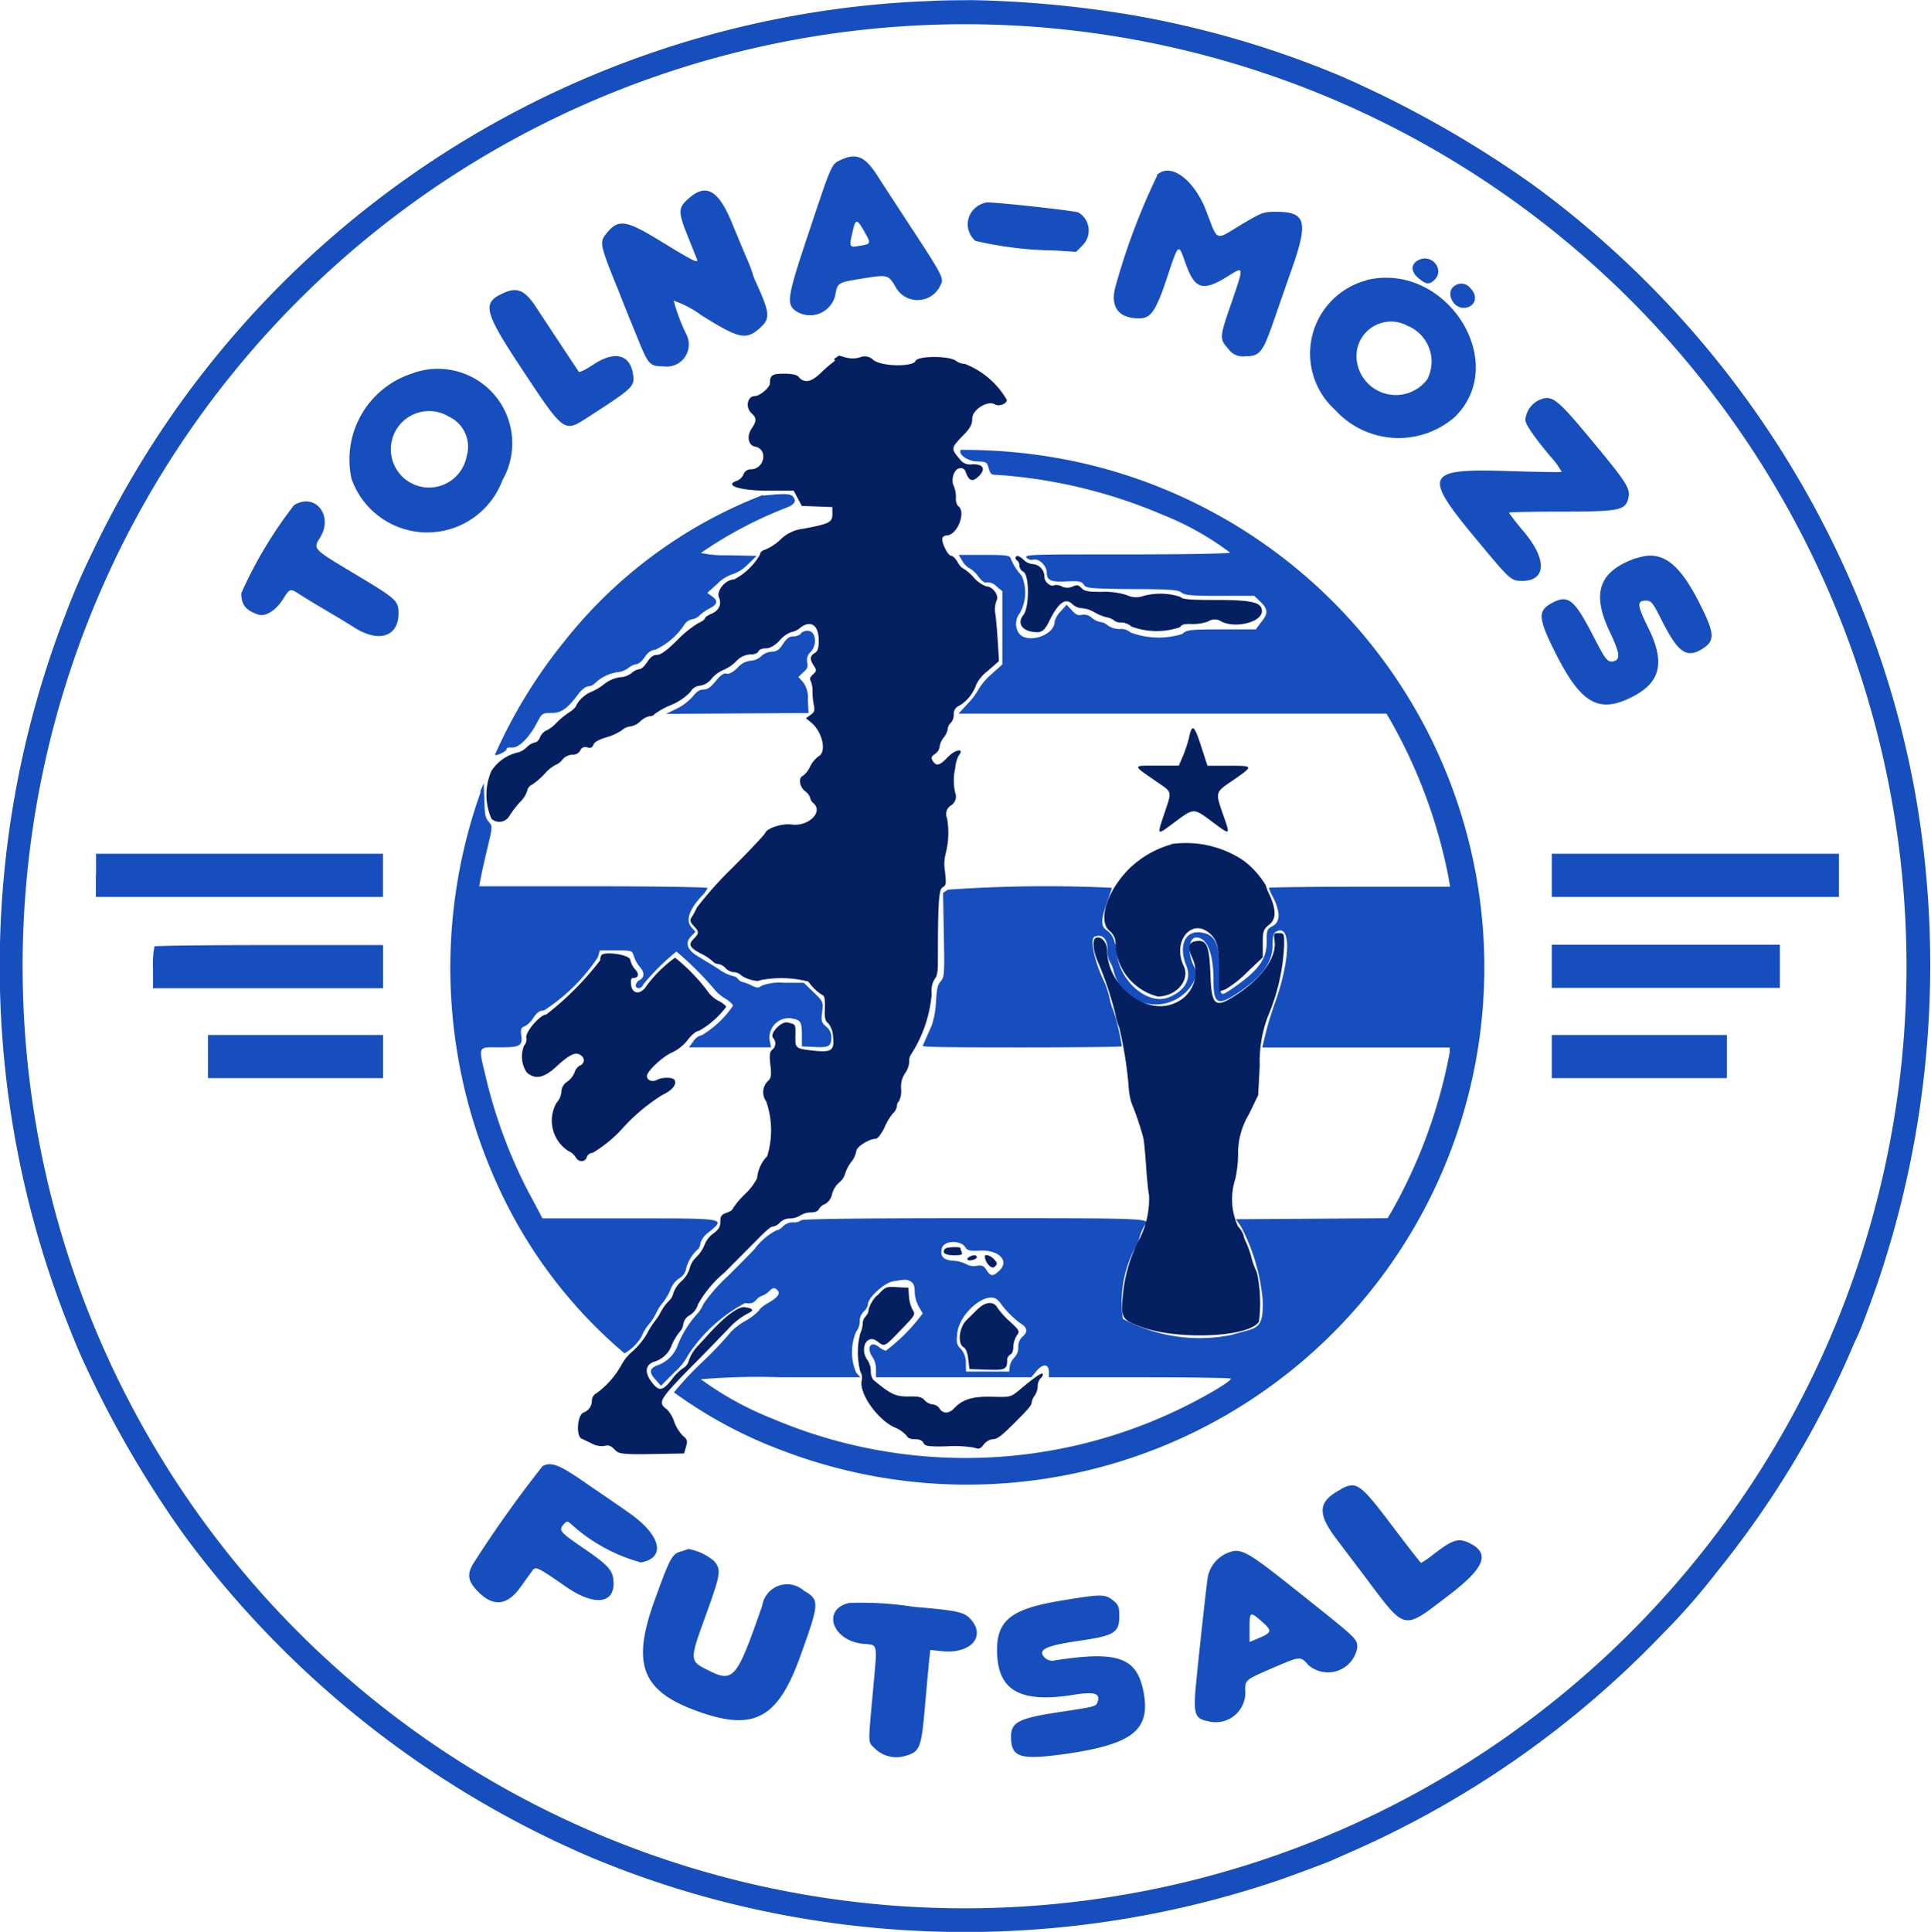 <svg xmlns="http://www.w3.org/2000/svg" width="22.378" height="22.385" viewBox="0 0 22.378 22.385">
  <g id="Group_1138" data-name="Group 1138" transform="translate(0.439 -0.187)">
    <g id="Group_1137" data-name="Group 1137">
      <g id="tolna-logo" transform="translate(-10.786 -10.02)">
        <path id="path0" d="M21.087,10.22A11.216,11.216,0,0,0,12.4,14.929a11.343,11.343,0,0,0-.979,1.67,8.053,8.053,0,0,0-.322.746,11.283,11.283,0,0,0,0,8.117c.143.365.171.43.32.743a12.252,12.252,0,0,0,1.056,1.782,11.444,11.444,0,0,0,4.715,3.739,11.061,11.061,0,0,0,1.4.48,11.319,11.319,0,0,0,6.631-.231c.352-.128.526-.194.59-.224l.271-.12a11.256,11.256,0,0,0,3.517-2.475,7.6,7.6,0,0,0,.643-.732,11.054,11.054,0,0,0,1.512-2.466c.048-.11.1-.232.12-.271.03-.063.1-.238.224-.59a11.443,11.443,0,0,0,.461-5.6,10.969,10.969,0,0,0-.576-2.093,11.279,11.279,0,0,0-3.872-5.057,12.469,12.469,0,0,0-2.225-1.258,11.15,11.15,0,0,0-2.412-.706,12.553,12.553,0,0,0-1.841-.174c-.1,0-.353,0-.555.012m1.207.293a10.916,10.916,0,1,1-10.569,6.1,10.923,10.923,0,0,1,10.569-6.1m-2.188,1.543c-.116.053-.106.029-.389.879-.232.693-.248.789-.148.868a.3.3,0,0,0,.467-.177c.024-.141.033-.147.274-.186.336-.055.335-.055.42.082a.29.29,0,0,0,.523-.007c.046-.081.033-.106-.334-.667-.161-.246-.339-.518-.394-.605-.143-.223-.242-.267-.418-.187m3.661.181a7.684,7.684,0,0,0-.476,1.258c-.081.256.016.4.265.4.137,0,.194-.083.326-.478s.128-.4.212-.161c.106.3.195.333.481.157.2-.126.2-.135.052.3-.14.4-.141.421-.039.533a.206.206,0,0,0,.2.088c.163,0,.2-.044.317-.378l.217-.624c.2-.56.166-.673-.179-.672-.146,0-.165.008-.4.147-.313.19-.27.206-.41-.158s-.417-.569-.573-.413m-5.425.27c-.122.107-.123.153-.013.429l.109.272c.023.057-.037.028-.4-.194-.43-.265-.511-.276-.656-.092-.073.093-.066.128.141.637.1.258.218.54.252.626.1.242.121.267.275.267a.256.256,0,0,0,.264-.374,2.212,2.212,0,0,1-.145-.387,1.175,1.175,0,0,1,.321.169c.427.267.512.288.661.163s.133-.185-.027-.543a.751.751,0,0,1-.044-.114,1.668,1.668,0,0,0-.067-.172c-.037-.087-.113-.269-.169-.405-.156-.38-.3-.462-.5-.283m3.344.092a.251.251,0,0,0-.022.4,4.235,4.235,0,0,0,.915.111l.252.016.072-.073a.242.242,0,0,0-.046-.383c-.036-.019-.918-.117-1.061-.117a.3.3,0,0,0-.11.045m-1.306.3c.077.135.077.136-.065.16-.115.019-.117.016-.072-.175.033-.145.047-.143.138.015m6.423.321c-.091.041-.1.132-.009.209s.128.083.192.02c.115-.115-.031-.3-.183-.229m-.61.238a.878.878,0,0,0-.362,1.5.993.993,0,0,0,1.383.087c.657-.635-.1-1.814-1.021-1.59m1.019.069c-.1.071-.02.252.107.252s.182-.125.082-.225a.13.13,0,0,0-.188-.027M16.189,13.6c-.262.114-.239.21.211.891.48.726.484.73.749.558.544-.351.556-.363.533-.511-.036-.225-.212-.268-.452-.111-.089.059-.168.1-.176.087-.019-.027-.364-.549-.492-.744s-.214-.24-.373-.171m10.462.38a.448.448,0,0,1,.236.624.456.456,0,0,1-.82-.267.4.4,0,0,1,.584-.358m-11.513.552a1.048,1.048,0,0,0-.718,1.223.93.93,0,0,0,1.75.017.862.862,0,0,0-1.033-1.241m13.036.319a.281.281,0,0,0-.149.222c0,.053.093.189.292.428a.849.849,0,0,1,.129.177c-.006.006-.275,0-.6-.009-.985-.033-1.018.034-.389.79.393.473.4.482.531.482.279,0,.29-.246.024-.565a2.757,2.757,0,0,1-.177-.225c0-.007.273-.013.608-.013.669,0,.74-.014.775-.153.027-.11-.012-.174-.381-.62-.461-.556-.5-.587-.663-.515m-12.625.187a.385.385,0,0,1,.207.459.443.443,0,1,1-.207-.459m5.933.385c-.033.053.08.132.19.135s.113.007.134.079.032.077.107.077a5.9,5.9,0,0,1,1.909.462,3.365,3.365,0,0,1,.781.438c0,.012-.516.021-1.195.021-1.083,0-1.192,0-1.164.037a.08.08,0,0,0,.079.024c.066-.017.156.071.156.152s.039.111.23.1c.147-.006.175,0,.2.039s.068.046.561.05c.442,0,.536.01.572.041s.115.037.441.037h.4l.072.069c.089.085.091.138.01.234L24.9,17.5l-.4,0c-.373,0-.4.006-.452.053a.92.92,0,0,1-.6-.018.166.166,0,0,0-.123-.039.242.242,0,0,1-.139-.041.157.157,0,0,0-.086-.04.223.223,0,0,1-.1-.049.136.136,0,0,0-.116-.035c-.04.01-.071,0-.115-.052l-.061-.065-.069.077a.278.278,0,0,0-.07.118c0,.163-.32.265-.416.134a.2.2,0,0,1,.013-.232.488.488,0,0,0,.021-.433.66.66,0,0,1-.127-.2c-.013-.036-.05-.041-.308-.041h-.294l.042.071a.21.21,0,0,0,.084.084.32.32,0,0,1,.1.095c.043.056.075.077.1.068a.145.145,0,0,1,.11.045l.069.058,0,.424,0,.424-.124.111a.739.739,0,0,0-.151.176.814.814,0,0,1-.132.174l-.1.109h4.959l.045.077a6,6,0,0,1,.673,1.817l.019.112H26.109c-.582,0-1.058.006-1.058.013a.7.7,0,0,0,.048.106c.086.169.087.287,0,.334-.069.038-.073.047-.073.191,0,.2-.1.334-.41.544-.13.088-.132.086-.132-.159,0-.37-.049-.479-.227-.5s-.256.159-.161.387c.064.154-.023.3-.218.37-.232.082-.549-.186-.586-.5-.019-.159-.052-.237-.119-.281s-.072-.109,0-.315c.032-.09.059-.17.059-.178a16.318,16.318,0,0,0-1.9.022l-.056.037.009.487c.009.452.006.491-.035.536s-.047.1-.056.237a1.045,1.045,0,0,1-.047.271c-.077.175-.1.225-.107.242s.513.018,1.15.018,1.158-.006,1.158-.013a2.751,2.751,0,0,0-.093-.4.694.694,0,0,1-.048-.153,1.105,1.105,0,0,0-.06-.189c-.113-.224-.174-.506-.115-.528.093-.036.151.026.151.16a.266.266,0,0,0,.021.122.4.4,0,0,1,.047.105.5.5,0,0,0,.919.154l.057-.113-.05-.1c-.07-.141-.052-.319.033-.319.127,0,.2.184.2.5,0,.281.052.3.307.126s.378-.34.378-.534c0-.11.009-.142.044-.161.175-.094.163.333-.024.848a3.841,3.841,0,0,0-.124.431l-.015.065h2.172V22.4a5.987,5.987,0,0,1-.675,1.847l-.045.076-.879.006-.879.006.058.083a2.257,2.257,0,0,1,.252.853c.007.248-.024.312-.174.352l-.195.054a1.881,1.881,0,0,1-1.251-.188,1.347,1.347,0,0,1,.13-.8.458.458,0,0,0,.06-.136.673.673,0,0,1,.061-.146c.077-.084.073-.084-1.972-.084-1.3,0-2,.008-2.007.024a.139.139,0,0,1-.092.024.166.166,0,0,0-.12.047.139.139,0,0,1-.078.047.738.738,0,0,0-.248.212c-.028.032-.17.176-.314.319a1.907,1.907,0,0,0-.28.319.419.419,0,0,1-.087.132,1.19,1.19,0,0,0-.209.34.386.386,0,0,1-.225.236c-.105.035-.116.081-.038.168l.066.074.158-.159a.675.675,0,0,0,.158-.2,1.792,1.792,0,0,1,.659-.6c.067.011.094,0,.129-.036a.15.15,0,0,1,.069-.049.191.191,0,0,0,.078-.051c.044-.041.061-.045.089-.022.051.042.022.089-.1.158-.057.033-.1.07-.1.082a.679.679,0,0,1-.165.127.712.712,0,0,0-.165.126,4.252,4.252,0,0,1-.33.348,3.8,3.8,0,0,0-.33.352,5.239,5.239,0,0,0,1.281.683,5.994,5.994,0,1,0,3.444-11.453,6.229,6.229,0,0,0-1.406-.151m-2.294.525a5.432,5.432,0,0,0-2.3,1.7,5.863,5.863,0,0,0-.8,1.309c.016.016.135-.041.135-.065s.031-.02.068-.02c.08,0,.195-.116.286-.289.057-.109.062-.112.169-.112s.174-.039.31-.22c.036-.048.086-.087.11-.087a.128.128,0,0,0,.078-.034.491.491,0,0,1,.261-.131.243.243,0,0,0,.127-.047.218.218,0,0,1,.1-.047c.021,0,.063-.037.094-.083s.074-.082.118-.082a.808.808,0,0,0,.34-.292.137.137,0,0,1,.088-.062.146.146,0,0,0,.087-.044.531.531,0,0,1,.119-.083c.09-.046.1-.088.024-.141l-.053-.038.118-.106a.448.448,0,0,1,.165-.107A.433.433,0,0,0,19,16.76l.116-.112-.323-.007a1.315,1.315,0,0,1-.323-.027,4.786,4.786,0,0,1,.962-.513c.125-.044.154-.087.1-.145-.029-.029-.1-.031-.337-.007m-5.441.112a4.968,4.968,0,0,0-.611,1.02c0,.135.053.2.2.248.081.026.2-.049.28-.174s.082-.136.188-.066c.044.029.186.116.316.192s.273.163.319.193c.286.185.519.114.519-.159,0-.148-.02-.166-.507-.458s-.487-.286-.4-.424c.155-.252-.059-.521-.3-.374m15.552.614c-.431.151-.523.4-.309.852.117.246.128.322.049.343s-.1-.024-.257-.326c-.2-.383-.274-.445-.449-.354s-.181.165.025.577c.3.6.507.716.9.514.326-.169.377-.4.178-.8-.128-.26-.132-.312-.027-.312.066,0,.079.017.2.258.183.356.282.417.471.29.133-.089.124-.178-.05-.521-.241-.476-.443-.619-.731-.518m-9.674.868a.138.138,0,0,1-.094.037c-.048,0-.078.022-.121.088s-.073.089-.129.089a.2.2,0,0,0-.124.053.191.191,0,0,1-.121.052.23.23,0,0,0-.152.081c-.056.054-.1.077-.129.069s-.067.015-.123.084-.095.1-.142.1-.082.024-.126.081a.61.61,0,0,1-.186.141l-.124.06.826-.005.826-.005-.008-.153a.3.3,0,0,0-.059-.209l-.051-.055L19.652,18c.05-.04.06-.065.05-.117a.123.123,0,0,1,.039-.121c.077-.082.062-.235-.024-.245a.113.113,0,0,0-.091.029m-3.71,1.842a6.072,6.072,0,0,0,.312,4.79,5.532,5.532,0,0,0,1.356,1.711.52.52,0,0,0,.2-.2.487.487,0,0,1,.083-.137.586.586,0,0,0,.083-.128.547.547,0,0,1,.079-.124.627.627,0,0,0,.094-.165.261.261,0,0,1,.1-.118A.164.164,0,0,0,18.3,24.9a.448.448,0,0,1,.135-.217.125.125,0,0,0,.03-.076.252.252,0,0,1,.094-.12c.2-.165.217-.162-.916-.162h-1.01l-.04-.077c-.022-.042-.077-.146-.123-.23a5.772,5.772,0,0,1-.493-1.329c-.088-.373-.1-.346.163-.346.236,0,.265-.017.247-.144-.009-.064,0-.089.042-.1a.287.287,0,0,0,.1-.1c.041-.061.073-.083.121-.083a2.128,2.128,0,0,0,.625-.616l.023-.08h.187c.187,0,.187,0,.209.071a.387.387,0,0,0,.067.12c.057.063.056.12,0,.152a.086.086,0,0,0-.047.06c0,.049.069.043.086-.007a2.675,2.675,0,0,1,.386-.383,3.737,3.737,0,0,1,.429.425.483.483,0,0,0,.134.118c.053.032.095.071.091.087a1.148,1.148,0,0,1-.357.338.157.157,0,0,0-.1.071l-.052.071h.951l-.016-.083a.225.225,0,0,1,.234-.255c.127.019.137.032.14.19l0,.137.151.007c.165.008.19-.008.191-.119a.162.162,0,0,0-.061-.118c-.055-.048-.06-.064-.046-.171s.014-.119-.1-.227l-.113-.109-.226,0a.586.586,0,0,0-.265.035c-.033.027-.051.027-.119-.006a.435.435,0,0,0-.1-.038.094.094,0,0,1-.052-.035.105.105,0,0,0-.068-.036.5.5,0,0,1-.154-.077c-.063-.042-.164-.1-.224-.138-.14-.079-.175-.162-.1-.241l.052-.055-.048-.055c-.067-.077-.023-.206.125-.364a.285.285,0,0,0,.064-.088c0-.011-.593-.02-1.318-.02H15.9l.019-.1c.01-.055.045-.212.078-.348.058-.243.058-.249.014-.3s-.046-.091-.051-.247l-.007-.2-.04.094m-4.455.967V20.6h3.327v-.5H11.46v.248m16.871,0V20.6h3.327v-.5H28.331v.248m-16.195.83a1.11,1.11,0,0,0-.016.248v.232h2.666v-.5H13.469c-.725,0-1.325.007-1.333.016m16.195.232v.248h2.643v-.5H28.331v.248M12.757,22.453V22.7h2.029v-.5H12.757v.248m15.574,0V22.7H30.36v-.5H28.331v.248m-6.8,2.208c.026.041.05.048.165.042.227-.011.354.118.231.234-.072.068-.1.067-.147-.008-.033-.051-.053-.059-.116-.049a.181.181,0,0,1-.121-.02.368.368,0,0,0-.148-.039c-.117-.008-.157-.052-.133-.145s.22-.094.27-.014m-.631.4c.033.018.046.05.046.117a.4.4,0,0,0,.047.173l.047.08-.065.082a2.114,2.114,0,0,1-.364.35.228.228,0,0,1-.083-.047c-.1-.075-.145.022-.065.128a.27.27,0,0,1,.035.136v.09h1.8l.062-.075c.073-.087.142-.08.142.015v.06h1.046c.575,0,1.053.007,1.062.016s-.072.068-.179.131a5.715,5.715,0,0,1-5.13.334,3.71,3.71,0,0,1-.833-.458,8.039,8.039,0,0,1,.924-.023h.924l-.048-.053a.607.607,0,0,1,0-.476.189.189,0,0,0,.041-.117.156.156,0,0,1,.047-.116.137.137,0,0,0,.048-.082c0-.078.19-.251.294-.268.143-.024.153-.023.2,0m1.025.229a1.1,1.1,0,0,0,.251.26c.079.047.086.1.02.154a.156.156,0,0,0-.047.12.167.167,0,0,1-.046.121.192.192,0,0,0-.053.1l-.007.062h-.5L21.54,26a.239.239,0,0,0-.06-.165c-.046-.046-.051-.07-.04-.175.028-.261.384-.531.485-.368m-5.287,1.9a13.515,13.515,0,0,0-.811,1.141c-.071.123-.056.2.065.322.174.174.335.156.486-.056l.137-.191c.039-.054.059-.045.392.186s.578.2.548-.083c-.012-.113-.068-.172-.334-.356-.295-.2-.3-.215-.242-.285.034-.037.045-.039.077-.011a1.982,1.982,0,0,0,.819.453c.3-.056.227-.325-.149-.582-.14-.1-.35-.241-.467-.322-.325-.227-.417-.265-.52-.215m9.251.27c-.27.141-.283.276-.055.577l.347.459c.461.613.42.6.946.2.42-.319.492-.486.258-.607-.132-.068-.2-.049-.426.125a1.169,1.169,0,0,1-.143.1c-.007,0-.148-.181-.314-.4-.39-.519-.433-.551-.613-.457m-7.657.725c-.1.034-.123.077-.3.566-.277.765-.144,1.072.567,1.309.6.2.869.039,1.119-.655.227-.63.229-.658.043-.767a.292.292,0,0,0-.482.175c-.3.861-.332.9-.642.74-.2-.1-.2-.112-.013-.625.176-.49.181-.528.1-.63a.633.633,0,0,0-.3-.142l-.084.029m6.311.026a.381.381,0,0,0-.21.28c-.022.161-.1.875-.133,1.213-.035.361-.018.418.133.446a.343.343,0,0,0,.436-.356c0-.124,0-.122.34-.269.3-.128.3-.128.392-.024a.345.345,0,0,0,.566-.2c0-.105.011-.094-.65-.621s-.7-.546-.873-.469m-1.863.536c-.638.1-.805.235-.787.632.019.424.281.563.881.467.252-.04.321-.018.28.089-.017.046-.036.05-.422.108-.487.073-.578.118-.578.287,0,.243.1.275.636.2.774-.112.982-.277.9-.715-.076-.4-.291-.481-1.018-.37a.13.13,0,0,1-.124-.026c-.095-.095,0-.142.4-.2s.46-.093.46-.283c0-.119-.01-.139-.093-.2s-.168-.048-.532.01m-2.505.036c-.319.069-.2.435.157.472.182.019.171-.033.118.553-.057.63-.059.579.02.658a.356.356,0,0,0,.357.088c.167-.048.184-.09.225-.56.02-.227.042-.47.049-.54l.014-.127.135.014c.324.034.509-.161.342-.36-.079-.094-.15-.11-.671-.154a3.919,3.919,0,0,0-.747-.045m4.778.211c.126.108.124.131-.019.192l-.118.05V29.07c0-.189.005-.192.137-.079m-6.806,2.666" transform="translate(0 0)" fill="#174ebe" fill-rule="evenodd"/>
        <path id="path1" d="M25.508,15.353a11.487,11.487,0,0,0-3.044.638l-.319.125a10.964,10.964,0,0,0-6.067,6.067c-.045.117-.1.26-.125.319a11.129,11.129,0,0,0-.644,3.215A10.935,10.935,0,0,0,21.815,36.21c.11.047.182.076.56.224a10.977,10.977,0,0,0,7.4.086c.33-.117.4-.145.51-.193a.869.869,0,0,1,.113-.046,11.275,11.275,0,0,0,1.111-.544A10.9,10.9,0,0,0,36.5,22.7c-.045-.132-.069-.195-.222-.584a10.919,10.919,0,0,0-10.774-6.765M25,16.849c.062.026.118.09.239.277l.4.609c.332.506.357.575.249.683a.306.306,0,0,1-.526-.074c-.057-.1-.04-.1-.344-.063-.263.031-.277.038-.3.152a.311.311,0,0,1-.566.132l-.045-.078.243-.736c.311-.94.368-1.02.647-.9m3.66.19c.182.054.3.234.44.644.029.088.058.095.138.033.551-.425,1.018-.312.845.2l-.132.394c-.03.091-.065.186-.076.212s-.06.16-.108.3c-.123.355-.24.44-.457.329-.2-.1-.205-.175-.038-.647.127-.358.131-.341-.062-.227-.284.167-.369.137-.472-.164-.063-.185-.08-.2-.1-.094a.874.874,0,0,1-.047.147c-.018.041-.062.16-.1.264-.1.309-.263.4-.471.272-.169-.1-.168-.19.011-.7.069-.195.149-.423.178-.507.173-.5.2-.534.45-.461m-5.339.227c.068.031.094.079.252.469.066.162.145.355.177.428a1.18,1.18,0,0,1,.058.149.847.847,0,0,0,.051.127c.119.26.064.428-.163.5-.122.036-.187.007-.686-.3-.082-.051-.154-.093-.159-.093s.01.059.074.2c.134.3.119.436-.058.527a.264.264,0,0,1-.374-.073c-.047-.1-.172-.393-.172-.41a1.15,1.15,0,0,0-.058-.149c-.3-.7-.325-.772-.243-.891.15-.219.27-.19.889.207.171.11.17.111.061-.169a1.223,1.223,0,0,1-.083-.293c0-.177.252-.306.433-.224m3.673.14c.542.037.661.091.661.306,0,.241-.109.274-.744.224-.616-.048-.7-.083-.7-.314s.086-.263.779-.216m-2.06.277L24.9,17.8c-.023.073-.021.077.039.076.113,0,.133-.029.086-.127s-.073-.122-.089-.067m6.726.4a.141.141,0,0,1-.106.245H31.49l.071.037a1.244,1.244,0,0,1,.146.094c.087.067.106.071.087.022-.049-.127.179-.207.291-.1a.145.145,0,0,1-.1.255H31.9l.069.1a.923.923,0,0,1-1.51,1.062.905.905,0,0,1,.929-1.505c.035.015.037.009.014-.052-.075-.2.116-.313.259-.156m-10.572.327a2.18,2.18,0,0,1,.233.313c.458.7.387.632.566.513.239-.158.482-.074.482.167,0,.213-.676.641-.885.561a4.259,4.259,0,0,1-.358-.5c-.175-.267-.352-.534-.393-.592a.291.291,0,0,1-.027-.355.305.305,0,0,1,.382-.105m9.817.449a.409.409,0,0,0,.139.72.375.375,0,0,0,.478-.539.441.441,0,0,0-.616-.181m-5.975.319c.009.014.044.019.08.011a.147.147,0,0,1,.133.04.414.414,0,0,0,.407.008.879.879,0,0,1,.549,0,.178.178,0,0,0,.1.034c.1,0,.2.074.352.246.17.194.176.326.011.231a.2.2,0,0,0-.28.157c0,.072-.018.105-.106.192a.67.67,0,0,0-.106.12,2.907,2.907,0,0,0,.419.029A6.013,6.013,0,1,1,23.038,31.36c-.309-.191-.477-.174-.275.027a.2.2,0,0,1,.056.08c0,.014.016.025.035.025a.034.034,0,0,1,.035.033.443.443,0,0,0,.05.127c.073.136.04.229-.082.229-.047,0-.086.008-.086.018a1.989,1.989,0,0,1-.674-.056.535.535,0,0,0-.122-.045.323.323,0,0,1-.093-.033,1.781,1.781,0,0,0-.226-.094c-.068-.022-.047-.1.054-.208a.492.492,0,0,0,.108-.162.184.184,0,0,1,.079-.1.189.189,0,0,0,.08-.1.329.329,0,0,1,.091-.124.806.806,0,0,0,.12-.134l.043-.066-.314-.325a5.975,5.975,0,0,1-1.529-2.681,6.323,6.323,0,0,1,0-3.068,4.53,4.53,0,0,1,.342-.967A6.024,6.024,0,0,1,23.6,20.822c.161-.081.17-.089.1-.09-.212,0-.253-.2-.051-.249.038-.008.069-.025.069-.037s.021-.022.048-.022c.124,0,.114-.182-.012-.216s-.142-.131-.047-.213c.071-.062.075-.115.012-.173s-.049-.2.041-.2c.052,0,.171-.1.171-.144,0-.1.025-.115.165-.115.088,0,.146.012.164.033.069.083.143.068.271-.052s.21-.175.258-.156a.043.043,0,0,0,.05-.012.06.06,0,0,1,.1,0m-4.46.206a.951.951,0,0,1,.36.317.769.769,0,0,1,.111.478c0,1.038-1.408,1.462-1.835.555a1.053,1.053,0,0,1,1.364-1.35m12.576.28a1.672,1.672,0,0,1,.228.242l.287.343c.4.469.427.559.23.691-.078.052-.095.054-.666.054-.323,0-.586.006-.586.014a1.877,1.877,0,0,0,.156.195,1.557,1.557,0,0,1,.177.235.263.263,0,0,1-.358.334,9.543,9.543,0,0,1-.8-.966.194.194,0,0,1,.041-.27l.064-.068.632.011.632.011-.052-.064-.2-.246c-.261-.321-.123-.648.218-.517m-13.084.194a.432.432,0,0,0-.226.746c.34.259.856-.23.615-.584a.377.377,0,0,0-.389-.162m6.105.717a.23.23,0,0,0,.01.1.641.641,0,0,1,.02.145c0,.069.061.154.091.127.007-.006.023.035.034.092a.249.249,0,0,1-.188.262c-.045,0-.038.057.012.1s3.183.062,3.155.017a5.255,5.255,0,0,0-.823-.431,3.994,3.994,0,0,0-1.971-.376c-.059.052-.106.043-.167-.031-.036-.044-.158-.049-.172-.007m-7.379.313a.331.331,0,0,1,0,.439l-.044.063.23.135c.127.074.267.159.313.188s.151.094.234.144c.241.145.282.261.158.449s-.221.179-.767-.147c-.354-.212-.462-.266-.479-.242s-.036.058-.054.091a.262.262,0,0,1-.495,0c-.037-.09,0-.22.123-.392.025-.036.108-.172.183-.3.192-.331.266-.436.325-.461a.337.337,0,0,1,.276.038m5.414.058-.295.134a4.8,4.8,0,0,0-.624.34c-.014.014.086.022.268.022.28,0,.292,0,.336-.058s.053-.055.1-.031.068.018.148-.061a.5.5,0,0,1,.174-.111.129.129,0,0,0,.1-.07c.01-.038.032-.047.121-.047s.113-.011.124-.038c.019-.05-.032-.079-.138-.08a.162.162,0,0,1-.1-.024c-.022-.035-.107-.026-.212.023m10.138.532c.194.066.3.2.5.606.159.329.144.43-.079.523-.163.068-.234.008-.424-.36-.2-.383-.324-.35-.138.037.213.442.142.7-.239.876s-.568.042-.874-.566c-.19-.377-.2-.418-.085-.529.2-.2.35-.112.571.33.146.294.178.329.241.266.035-.035.029-.056-.074-.264-.232-.463-.142-.747.282-.9.195-.069.186-.068.32-.023M21.25,23.43c-.1.167-.042.171.111.008.106-.113.106-.11.019-.11-.057,0-.08.018-.13.1m1.332-.068c0,.022-.037.04-.107.05-.111.017-.176.06-.176.118,0,.019-.021.034-.047.034s-.047-.01-.047-.022c0-.038-.129.013-.2.078a.279.279,0,0,1-.1.065l-.061.006a.111.111,0,0,0-.06.044.114.114,0,0,1-.081.041.157.157,0,0,0-.087.032.542.542,0,0,1-.119.064.9.9,0,0,0-.347.357.869.869,0,0,1-.343.33,1.446,1.446,0,0,0-.2.638l-.015.112h2.619l.282-.282c.291-.291.518-.455.621-.447.233.018.362-.127.246-.278-.033-.043-.054-.09-.046-.1s0-.023-.01-.023-.025-.032-.025-.071.011-.071.025-.071.018-.012.009-.026.038-.077.1-.139c.135-.127.168-.257.077-.305a.421.421,0,0,1-.126-.22c0-.01-.4-.018-.892-.018-.764,0-.9.005-.9.034m3.461.137c-.1.191-.11.264-.045.245.179-.053.228-.013.139.116a.6.6,0,0,0-.052.4c.009.106,0,.151-.025.181a.386.386,0,0,0-.043.2c0,.089-.015.211-.024.272a.2.2,0,0,0,.021.165.3.3,0,0,1,.038.143v.089h.944c.519,0,.944-.008.944-.019a1.427,1.427,0,0,1,.4-.359l.167-.078a1.2,1.2,0,0,1,.915.156,1.447,1.447,0,0,1,.22.223l.059.077h2.088v-.053a5.531,5.531,0,0,0-.615-1.764l-.086-.153-2.476-.006-2.476-.006-.087.171m2.88.156c.069.263.068.263.336.263a.738.738,0,0,1,.249.024c.008.013,0,.024-.013.024a.976.976,0,0,0-.2.123l-.176.128a1.711,1.711,0,0,0,.107.369c.057.133.028.13-.171-.015a1.11,1.11,0,0,0-.209-.132,2.058,2.058,0,0,0-.38.261c-.051.083-.038-.013.03-.215l.08-.237-.058-.052c-.032-.028-.125-.1-.207-.158l-.149-.106.25-.007.25-.007.036-.076a1.3,1.3,0,0,0,.063-.179c.07-.265.091-.266.159-.006m-9.479,1.537v.26l-1.669-.006-1.669-.006-.007-.254-.007-.254h3.352v.26m16.871,0v.26l-1.669-.006-1.669-.006-.007-.254-.007-.254h3.352v.26M19.444,26.253v.26H16.778v-.519h2.666v.26m16.187,0v.26L34.3,26.507,32.977,26.5l-.007-.254-.007-.254h2.668v.26M19.444,27.268v.26H17.391v-.244a1.211,1.211,0,0,1,.016-.26c.009-.009.471-.016,1.026-.016h1.011v.26m15.574,0v.26H32.965v-.244a1.211,1.211,0,0,1,.016-.26c.009-.009.471-.016,1.026-.016h1.011v.26m-14.407.014a6.053,6.053,0,0,0,.654,1.774l.047.077h1.012c1.027,0,1.132-.008,1.132-.088a.62.62,0,0,1,.13-.169c.091-.1.13-.155.13-.2s.021-.074.076-.066c.009,0,.029-.042.044-.1a.48.48,0,0,1,.054-.133.4.4,0,0,0,.031-.165c.009-.346.006-.392-.028-.418s-.045-.231,0-.3a.483.483,0,0,0,.043-.188l.006-.133h-.5c-.545,0-.546,0-.69.137a1.609,1.609,0,0,1-.144.124c-.093.065-.045.117.092.1.169-.02.2.1.047.167a3.1,3.1,0,0,0-.393.35,1.917,1.917,0,0,1-.391.338.288.288,0,0,0-.115.063c-.108.108-.453-.148-.468-.349a.516.516,0,0,1,.063-.319.1.1,0,0,0,.034-.07c0-.023.008-.046.018-.05a.817.817,0,0,0,.205-.3c.023-.107-.047-.1-.154.008a.846.846,0,0,1-.207.145l-.125.06-.068-.08a.288.288,0,0,1-.069-.13.873.873,0,0,0-.016-.124l-.015-.074h-.448l.016.108m5,0a.282.282,0,0,1-.049.139.313.313,0,0,0-.048.153.5.5,0,0,1-.056.186.447.447,0,0,0-.058.145.3.3,0,0,1-.075.141.539.539,0,0,0-.093.12c-.019.036-.052.065-.074.066-.052,0-.16.06-.156.086a.224.224,0,0,1-.018.074.33.33,0,0,0-.021.073.38.38,0,0,1-.077.1.658.658,0,0,0-.107.148c-.063.141-.237.359-.29.363a.142.142,0,0,0-.077.028c-.017.017.58.026,1.937.031l1.961.006.014-.068a.428.428,0,0,0-.01-.251,1.332,1.332,0,0,1-.032-.3,2.574,2.574,0,0,0-.021-.3,2.789,2.789,0,0,0-.138-.4,1.21,1.21,0,0,1-.044-.274c-.012-.136-.029-.275-.037-.309l-.016-.062h-2.4l-.016.112m4,.165a.842.842,0,0,1-.12.5.892.892,0,0,0-.125.472,1.5,1.5,0,0,1-.032.271A.9.9,0,0,0,29.3,29l0,.118.889.006.889.006.047-.077a5.757,5.757,0,0,0,.664-1.841c0-.039-.066-.041-1.082-.041H29.619l-.01.277m-6.457,3.58a6.946,6.946,0,0,0,.658.351c.11.049.22.1.245.114a5.87,5.87,0,0,0,1.171.33,5.773,5.773,0,0,0,3.909-.733l.114-.072H28.189c-1.142,0-1.12,0-1.123.12a.14.14,0,0,1-.047.079.235.235,0,0,0-.06.1c-.016.068-.089.169-.124.169a.325.325,0,0,0-.1.092.309.309,0,0,1-.145.108.176.176,0,0,0-.084.036,1.166,1.166,0,0,1-.843.027.829.829,0,0,0-.15-.061.332.332,0,0,1-.115-.081.308.308,0,0,0-.1-.075c-.048,0-.194-.19-.27-.352l-.078-.166h-.907c-.5,0-.9,0-.9.01m2.074.019c0,.084.15.152.343.156.153,0,.2.012.226.048a.267.267,0,0,0,.36.027.492.492,0,0,1,.355-.069l.222.006.095-.081a.476.476,0,0,0,.1-.1c0-.01-.38-.018-.847-.018a3.456,3.456,0,0,0-.849.029M21.47,32a1.766,1.766,0,0,1,.292.17l.3.209.292.2c.283.192.345.345.206.5s-.512,0-.95-.376c-.035-.03-.043-.028-.067.017-.015.028-.024.054-.02.058.024.021.373.261.434.3.185.114.24.317.12.443s-.222.121-.594-.129a.914.914,0,0,0-.29-.16l-.116.169c-.188.273-.353.292-.572.066-.152-.157-.134-.205.343-.886.059-.084.168-.243.242-.352.115-.17.179-.229.279-.261,0,0,.046.014.1.033m9.3.256a2.771,2.771,0,0,1,.375.441l.319.422a.527.527,0,0,0,.132-.085c.206-.156.237-.172.33-.172a.25.25,0,0,1,.185.414,5.335,5.335,0,0,1-.622.488.236.236,0,0,1-.35-.023,12.56,12.56,0,0,1-.831-1.123.371.371,0,0,1,.268-.366c.108-.031.119-.03.193,0m-12.617.3c.14.184.1.359-.048.233-.036-.03-.108,0-.215.1a.1.1,0,0,1-.176-.024c-.022-.059.008-.1.165-.22.064-.05.075-.07.056-.1-.1-.179.08-.167.218.014m16.067.082a.112.112,0,0,1-.009.081c-.019.036,0,.06.094.142.222.186.121.339-.11.165-.12-.091-.133-.1-.171-.061A.141.141,0,0,1,33.96,33c-.048,0-.03.059.025.083.075.033.078.109.008.175l-.059.056.058.069c.105.125-.029.242-.15.131l-.175-.16a.466.466,0,0,1-.112-.128,1.032,1.032,0,0,1,.3-.31c.014.009.026,0,.026-.019,0-.131.3-.363.34-.261m.438.068a.089.089,0,0,1-.044.137.091.091,0,1,1,.044-.137m-16.171.258c.089.089.1.117.1.2,0,.363-.444.39-.58.035-.111-.29.246-.469.477-.238m4.679.049c.222.115.227.19.052.679-.2.564-.2.635.04.7.262.073.249.091.586-.843.085-.236.468-.224.605.019l.047.083-.143.4c-.231.645-.286.737-.507.848a1.164,1.164,0,0,1-.816-.034c-.021-.011-.088-.043-.149-.071-.446-.2-.562-.571-.352-1.121.054-.143.121-.328.147-.411.084-.264.276-.361.491-.25m6.514.157.5.4.422.337c.209.164.2.3-.028.467a.3.3,0,0,1-.419-.028c-.121-.1-.123-.1-.2-.06-.041.02-.17.079-.287.129l-.212.093-.012.138c-.029.328-.432.5-.62.257a3.007,3.007,0,0,1,.042-.708c.018-.117.045-.366.061-.555.057-.69.295-.838.754-.469M18.193,33.1c-.049.091.056.188.165.153.054-.017.066-.126.019-.172a.133.133,0,0,0-.184.019m.6.2c.057.057.046.084-.085.2-.1.093-.118.116-.093.146.116.139-.028.215-.159.084s-.126-.132.059-.315c.163-.16.213-.182.277-.118m14.8.146.007.124h.129c.127,0,.129,0,.129.07,0,.088-.064.126-.183.107-.079-.013-.084-.011-.047.019a.1.1,0,0,1-.053.182,1.224,1.224,0,0,1-.354-.341.1.1,0,0,1,.161-.07l.057.037-.016-.093c-.018-.108.03-.178.114-.166.043.006.051.025.057.131m-5.756.079a.264.264,0,0,1,.01.464,2.556,2.556,0,0,1-.5.1c-.21.027-.272.058-.246.125.019.05.081.05.339,0,.539-.1.831.09.836.55,0,.368-.2.5-.917.609-.513.075-.641.041-.666-.181-.022-.2.1-.282.453-.324.468-.055.607-.1.535-.172-.02-.02-.1-.019-.32,0-.511.054-.72-.028-.806-.315-.143-.482.1-.742.758-.827a3,3,0,0,0,.314-.05.356.356,0,0,1,.212.016m-8.8.057a.212.212,0,0,1,.018.141l-.012.105.06-.047a.1.1,0,0,1,.167.06,1.168,1.168,0,0,1-.34.366c-.065,0-.111-.092-.1-.19s.015-.1-.038-.06c-.072.051-.13.047-.161-.011-.069-.13.311-.474.4-.364m6.394.036c.084.011.274.032.421.046.31.029.394.064.444.184.087.208-.047.349-.327.345l-.181,0-.014.156c-.008.086-.024.214-.035.286s-.029.24-.037.374c-.022.337-.067.393-.322.393-.357,0-.4-.163-.277-.967a1.9,1.9,0,0,0,.022-.227v-.085l-.142-.015c-.288-.03-.421-.193-.319-.391.075-.145.247-.166.768-.1m4.049.275c-.019.161-.022.158.1.1s.12-.061.007-.155L29.5,33.76l-.016.132m3.635-.05a.138.138,0,0,1-.016.094c-.028.052-.023.065.068.163.106.115.118.155.061.212s-.076.047-.2-.086c-.1-.107-.118-.119-.152-.091s-.155,0-.155-.054c0-.113.358-.33.393-.238m-13.593.193c.048.032.049.087,0,.253-.025.091-.051.189-.058.218-.032.131-.2.122-.2-.011a.132.132,0,0,0-.146-.148c-.09,0-.144-.045-.132-.109a.965.965,0,0,1,.529-.2m13.34.242c.16.186.169.217.08.275l-.063.041-.126-.141-.126-.141-.05.05-.05.05L32.6,34.4c.04-.008.072,0,.085.02.033.051.026.068-.052.141s-.072.071-.035.127c.053.081.047.127-.02.158s-.1.015-.252-.19c-.139-.183-.139-.187-.015-.287.154-.126.212-.16.247-.147a.022.022,0,0,0,.032-.021c0-.142.123-.109.282.076m-13.058.236c.134.1.167.169.113.224-.038.038-.04.037-.191-.065-.119-.08-.178-.161-.157-.215s.1-.044.235.057m.412.07a.188.188,0,0,1,.047.13V34.8l.124-.015c.19-.022.241.043.146.185-.2.292-.253.338-.327.256-.044-.049-.03-.1.054-.2.036-.042.035-.044-.011-.033s-.127-.019-.127-.065-.034-.04-.079.037-.11.091-.167.034-.054-.074.149-.346c.092-.124.122-.134.192-.065m12.01.07c.26.139.112.543-.2.543a.24.24,0,0,1-.272-.269.353.353,0,0,1,.471-.274m-.258.2a.13.13,0,0,0-.021.088c.011.077.169.093.208.02.057-.107-.108-.2-.187-.109m-11.067.12c.008.046.019.06.031.041a.07.07,0,0,1,.053-.029c.046,0,.072.071.034.094s-.022.03.008.074a.254.254,0,0,1-.03.31c-.236.264-.711-.11-.484-.381.056-.067.207-.133.247-.108.009.006.023-.011.03-.038.019-.074.1-.048.111.038m10.81.017a.305.305,0,0,1,.02.119c0,.057.011.088.031.088a.1.1,0,0,1,.1.124c-.021.084-.074.1-.184.043-.085-.041-.093-.042-.078-.006.091.217-.071.265-.2.06-.063-.1-.071-.105-.071-.05a.29.29,0,0,1-.168.189c-.02.007-.016.028.014.074a.1.1,0,0,1-.09.153.979.979,0,0,1-.251-.41c0-.068.2-.175.325-.175.081,0,.1-.008.1-.053.019-.133.382-.258.448-.154m-.2.152c-.035.035-.017.086.02.055a.1.1,0,0,0,.035-.05c0-.024-.033-.027-.055,0m-10.832.039a.1.1,0,0,0,.04.168c.127.045.214-.086.107-.162-.065-.046-.092-.047-.147-.007m.731.152c.231.126.232.2,0,.278-.129.042-.192.081-.131.081.083,0,.153.114.1.166s-.047.046-.211-.033c-.263-.127-.3-.219-.114-.266a.943.943,0,0,0,.144-.056l.085-.041-.075-.039c-.052-.027-.075-.056-.075-.093,0-.114.06-.114.273,0m9.664.05c-.022.014-.024.025-.006.036a.048.048,0,0,0,.073-.035c0-.027-.025-.028-.067,0m-.3.044a1.169,1.169,0,0,1,.124.212l.1.194-.047.047c-.056.056-.085.058-.165.012s-.093-.044-.079.042c.022.135-.1.165-.186.044l-.038-.055-.048.108c-.135.3-.594.262-.594-.056a.339.339,0,0,1,.473-.274c.1.048.1.048.064-.009-.066-.105.062-.175.195-.106.087.045.109.035.067-.032s.059-.178.136-.127m-8.913.131c.23.114.163.257-.08.172-.026-.009-.009,0,.038.031.27.15.041.415-.237.274-.157-.079-.178-.2-.035-.2.057,0,.058,0,.025-.065-.094-.182.086-.312.29-.21m.339.183c.049.078-.146.477-.226.465s-.1-.072-.03-.246c.107-.268.184-.335.256-.22m7.85.164c-.044.081-.008.141.085.141s.158-.088.1-.153a.129.129,0,0,0-.19.012m-7.3.025c.122.058.087.2-.044.171l-.052-.01.053.039c.113.084.046.317-.091.317a.574.574,0,0,1-.313-.131c-.029-.076.064-.138.145-.1a.311.311,0,0,0,.117.037c.023,0,.005-.015-.04-.032a.182.182,0,0,1-.078-.31c.046-.046.191-.039.3.015m6.989-.02a1.612,1.612,0,0,1,.09.227l.068.2-.054.044c-.054.043-.056.043-.155-.015l-.1-.059,0,.089c0,.086,0,.089-.08.089-.128,0-.269-.423-.163-.491.04-.026.058-.02.18.054.083.05.09.046.051-.027s.1-.187.161-.109m-.837.142c-.028.062-.055.088-.09.088-.079,0-.046-.169.037-.19s.1,0,.053.1m-.148-.041c0,.093-.136.236-.182.191-.027-.027.019-.177.058-.188.061-.016.123-.018.123,0M23.2,36.09a.315.315,0,0,1,.12.114c.037.072.037.072.094.028a.327.327,0,0,1,.491.318.33.33,0,0,1-.622-.054c-.015-.089-.017-.09-.082-.066a.115.115,0,0,1-.127-.015c-.078-.051-.078-.052-.094.03-.019.1-.09.131-.157.077s-.047-.128.034-.335c.018-.045.039-.1.047-.127.017-.054.161-.039.3.029m5.818.122a.266.266,0,0,1-.14.488c-.2.022-.3-.041-.332-.2a.312.312,0,0,1,.472-.293m-5.969.037c-.009.023.006.033.046.033.069,0,.078-.037.013-.054a.047.047,0,0,0-.058.021m1.272.1a.16.16,0,0,1,.051.275c-.05.05-.052.061-.023.116s.027.066-.016.109c-.06.06-.122.034-.165-.07-.036-.087-.061-.091-.081-.013-.012.046-.03.059-.084.059a.1.1,0,0,1-.1-.15,1.649,1.649,0,0,0,.049-.208,1.113,1.113,0,0,1,.039-.169.594.594,0,0,1,.326.049m4.16-.016a.518.518,0,0,1-.074.18l-.081.143.089-.012c.073-.01.094,0,.115.036s.015.122-.009.122l-.2.037c-.284.054-.315.017-.178-.212.045-.075.083-.139.083-.14a1.125,1.125,0,0,0-.118.005c-.113.008-.118.006-.118-.052,0-.122.468-.225.49-.107m.28.014c-.049.049.012.22.078.22.09,0,.134-.14.066-.208a.137.137,0,0,0-.145-.013m-5.213.024a.115.115,0,0,0-.043.158c.066.079.214.04.214-.057,0-.039-.085-.122-.117-.115l-.054.014m4.371.019c.038.046.015.1-.052.129-.039.016-.043.022-.014.023.094,0,.095.163,0,.17-.022,0,0,.01.042.018.2.035.1.161-.143.195-.209.029-.213.025-.248-.21-.026-.174-.028-.179-.054-.112-.015.039-.038.092-.05.118a1.39,1.39,0,0,0-.053.142c-.046.145-.156.148-.245.007l-.121-.188c-.078-.118-.065-.194.034-.2.067-.006.081,0,.124.088.063.123.079.121.122-.016.037-.118.105-.158.174-.1.024.02.037.018.052-.008a.31.31,0,0,1,.161-.057c.206-.033.239-.032.271.007m-3.015.086c.032.038.05.042.087.022a.609.609,0,0,1,.3-.01.085.085,0,0,1,.008.154c-.043.027-.043.029,0,.068a.186.186,0,0,1-.005.262c-.125.1-.459.023-.388-.09.021-.033.054-.042.153-.039l.127,0-.1-.027c-.135-.038-.174-.077-.174-.176,0-.066-.006-.078-.028-.056a.114.114,0,0,1-.07.028c-.044,0-.055.032-.075.208-.013.121-.018.128-.1.128-.1,0-.11-.03-.087-.205.02-.152.019-.16-.032-.179s-.082-.068-.052-.126.364-.036.424.035m-.76.03c0,.021.017.029.047.021s.041-.022.034-.033c-.021-.033-.081-.024-.081.012m1.74.027c.063.02.028.12-.078.224l-.107.105.09.026c.195.056.118.175-.112.175-.312,0-.35-.06-.159-.253.121-.123.122-.125.057-.125-.128,0-.225-.132-.127-.174a2.241,2.241,0,0,1,.437.021m.521.041c.007.057,0,.067-.069.08s-.073.017-.025.035c.127.047.076.16-.076.166-.088,0-.085.005.032.018s.13.016.13.085v.071h-.425l-.007-.234c-.009-.315-.021-.3.225-.292.206.007.207.007.214.072m.457-.038a.191.191,0,0,1,.014.221.072.072,0,0,0,0,.094c.041.066.036.136-.011.162s-.115,0-.173-.1l-.046-.075v.074c0,.178-.169.175-.193,0a1.26,1.26,0,0,1,0-.4.779.779,0,0,1,.413.023" transform="translate(-4.657 -4.827)" fill="none" fill-rule="evenodd"/>
        <path id="path2" d="M109.992,80.439a1.677,1.677,0,0,0-.167.143c-.113.109-.192.121-.259.04-.018-.021-.076-.033-.164-.033-.14,0-.165.017-.165.115,0,.044-.119.144-.171.144-.091,0-.117.131-.041.2.06.055.059.091,0,.178s-.039.193.04.208c.155.029.11.263-.05.263a.088.088,0,0,0-.084.059.146.146,0,0,1-.07.072c-.168.053.027.117.357.117h.295l.047.088.047.088.177.007.177.007v.083c0,.093-.037.112-.34.168a.444.444,0,0,0-.263.127.6.6,0,0,1-.173.114c-.038.009-.062.032-.062.057a.749.749,0,0,1-.3.289c-.1,0-.208.131-.176.208s.007.151-.092.192c-.039.016-.072.04-.072.052s-.035.037-.077.055a1.275,1.275,0,0,0-.246.2c-.121.119-.187.167-.23.167s-.076.024-.114.082-.07.082-.091.083a.191.191,0,0,0-.092.047.229.229,0,0,1-.129.047.379.379,0,0,0-.191.083.638.638,0,0,1-.138.083.369.369,0,0,0-.179.154c0,.019-.04.059-.088.09a.892.892,0,0,0-.147.121.382.382,0,0,1-.112.085.156.156,0,0,0-.076.08c-.012.033-.038.059-.057.059a.218.218,0,0,0-.1.059.215.215,0,0,1-.105.059.5.5,0,0,0-.3.211.686.686,0,0,0,0,.557.135.135,0,0,0,.21-.038,1.192,1.192,0,0,1,.123-.159.314.314,0,0,0,.081-.129.094.094,0,0,1,.053-.068.836.836,0,0,0,.152-.131.44.44,0,0,1,.124-.1.176.176,0,0,0,.077-.059.163.163,0,0,1,.117-.059.1.1,0,0,0,.092-.049.061.061,0,0,1,.082-.035c.041.01.059,0,.07-.031s.06-.059.149-.086a.636.636,0,0,0,.183-.084.176.176,0,0,1,.1-.043.216.216,0,0,0,.112-.059.216.216,0,0,1,.108-.059c.024,0,.048-.01.052-.021a.851.851,0,0,1,.189-.106.657.657,0,0,0,.232-.156.14.14,0,0,1,.111-.071.209.209,0,0,0,.134-.081.362.362,0,0,1,.134-.1.47.47,0,0,0,.149-.1.238.238,0,0,1,.167-.081c.048,0,.084-.014.092-.035s.043-.035.085-.035.1-.025.163-.094a.325.325,0,0,1,.132-.094.217.217,0,0,0,.1-.047c.125-.1.219-.037.219.143,0,.091-.01.123-.047.146-.057.036-.059.072-.01.147.034.052.034.06-.009.1s-.039.057-.025.082a.287.287,0,0,1,.019.115.85.85,0,0,0,.015.157c.013.065.007.085-.038.116l-.054.038.06.049c.131.107.184.34.089.391a.334.334,0,0,0-.1.12.281.281,0,0,1-.083.108c-.055.021-.041.126.025.178a.151.151,0,0,1,.059.077.1.1,0,0,0,.035.06c.123.1-.053.276-.252.249-.112-.015-.285.043-.306.1,0,.012-.177.2-.383.406a4.3,4.3,0,0,0-.407.456.856.856,0,0,1-.061.113c-.023.033-.019.05.024.1.065.069.065.083,0,.15s-.049.1.08.169a.57.57,0,0,1,.136.088.1.1,0,0,0,.07.035.141.141,0,0,1,.083.047.149.149,0,0,0,.093.047.127.127,0,0,1,.078.028c.046.046.2.091.228.066a1.256,1.256,0,0,1,.561.015.544.544,0,0,0,.162.156c.025.008.033.047.029.151s0,.147.038.175a.254.254,0,0,1,.057.159c.017.158-.017.182-.23.159s-.209-.031-.206-.173,0-.131-.091-.153c-.074-.018-.214.133-.167.18a.092.092,0,0,1-.011.136c-.03.025-.034.06-.021.178s.01.152-.034.19a.18.18,0,0,0-.015.23,1.019,1.019,0,0,1,.012.635.418.418,0,0,0-.117.255.675.675,0,0,1-.142.186.96.96,0,0,0-.142.17c0,.012-.032.032-.071.046-.059.021-.071.037-.071.1s-.018.091-.082.14a.291.291,0,0,0-.1.127.407.407,0,0,1-.095.144.269.269,0,0,0-.079.132.328.328,0,0,1-.094.148.345.345,0,0,0-.095.139.168.168,0,0,1-.054.093.508.508,0,0,0-.087.118.688.688,0,0,1-.074.115.987.987,0,0,0-.092.147.874.874,0,0,1-.164.2.54.54,0,0,0-.131.16,1.021,1.021,0,0,1-.285.325.1.1,0,0,0-.057.083.146.146,0,0,1-.1.144c-.069.034-.085.267-.021.3l.122.059a.237.237,0,0,0,.148.026c.047-.012.074,0,.115.043s.056.059.43.052l.375-.007.022-.078c.02-.069.016-.084-.037-.128a.459.459,0,0,1-.1-.162.379.379,0,0,0-.083-.142c-.112-.079-.093-.112.287-.5.2-.2.389-.4.423-.433a.8.8,0,0,1,.227-.179c.075-.036.066-.057-.033-.072-.082-.013-.251.117-.465.359l-.092.1a.46.46,0,0,0-.093.154.139.139,0,0,1-.062.089.527.527,0,0,0-.134.131c-.111.14-.15.146-.235.035s-.076-.2.025-.236a.308.308,0,0,0,.209-.2.673.673,0,0,1,.091-.149.154.154,0,0,0,.041-.091.142.142,0,0,1,.075-.1.219.219,0,0,0,.095-.127,1.346,1.346,0,0,1,.308-.368l.32-.322c.174-.177.213-.21.243-.21a.139.139,0,0,0,.078-.047.166.166,0,0,1,.117-.047.234.234,0,0,0,.12-.035.244.244,0,0,1,.123-.035c.048,0,.083-.015.092-.038a.131.131,0,0,1,.069-.058.168.168,0,0,0,.084-.119.278.278,0,0,1,.082-.132.19.19,0,0,0,.068-.1.478.478,0,0,1,.073-.139.275.275,0,0,0,.057-.123c0-.049.147-.144.225-.144.023,0,.061-.051.1-.126a.667.667,0,0,1,.1-.169.142.142,0,0,0,.047-.085.073.073,0,0,1,.024-.057.27.27,0,0,0,.024-.14.278.278,0,0,1,.047-.185.25.25,0,0,0,.047-.132.13.13,0,0,1,.021-.084,1.521,1.521,0,0,0,.239-.7.27.27,0,0,1,.036-.176c.026-.026.036-.083.036-.2,0-.654.009-.835.054-.86s.042-.043.028-.186a.49.49,0,0,1,.009-.208.963.963,0,0,0,.015-.408.117.117,0,0,1,.046-.147.121.121,0,0,0,.048-.149.638.638,0,0,1,0-.278.423.423,0,0,1,.039-.148c.076-.093-.034-.079-.125.016s-.132.112-.175.04c-.02-.034-.015-.049.028-.078a.12.12,0,0,0,.053-.083.22.22,0,0,1,.047-.106.217.217,0,0,0,.047-.1.106.106,0,0,1,.035-.07.142.142,0,0,0,.035-.1.1.1,0,0,1,.065-.1.462.462,0,0,0,.195-.243.444.444,0,0,1,.132-.158l.132-.116-.013-.215c-.007-.118-.02-.264-.028-.324a.3.3,0,0,1,.013-.162c.032-.06-.045-.165-.121-.165a.382.382,0,0,1-.147-.106.561.561,0,0,0-.125-.106c-.011,0-.038-.032-.06-.071s-.055-.071-.073-.071c-.04,0-.123-.174-.1-.21a.06.06,0,0,1,.046-.026c.128,0,.234-.28.131-.343a.155.155,0,0,1-.022-.1.335.335,0,0,0-.024-.128c-.037-.07,0-.2.067-.207a.056.056,0,0,1,.067.035c.041.116.081.13.157.055s.059-.141-.078-.136a.145.145,0,0,1-.14-.054c-.107-.126-.107-.132.021-.267.1-.1.119-.141.119-.21,0-.1.179-.215.263-.163.045.028.138-.006.138-.052a.966.966,0,0,0-.485-.417.182.182,0,0,1-.1-.033c-.072-.063-.451-.064-.474,0s-.377.069-.487-.012a.14.14,0,0,0-.159-.03.31.31,0,0,1-.162,0l-.077-.022-.059.039m2.1,2.3a.051.051,0,0,0,.024.037.077.077,0,0,1,.024.06.091.091,0,0,0,.047.07c.07.038.07.413,0,.5s-.026.173.1.194c.109.018.141,0,.207-.138.1-.2.183-.259.261-.181a.183.183,0,0,0,.112.047.322.322,0,0,1,.138.044.581.581,0,0,0,.147.061.183.183,0,0,1,.088.038.123.123,0,0,0,.083.022.189.189,0,0,1,.117.047.832.832,0,0,0,.563.007c.017-.031.05-.039.133-.036a.537.537,0,0,0,.193-.03.134.134,0,0,1,.151,0c.164.085.471.008.471-.119,0-.1-.1-.13-.526-.13-.317,0-.394-.007-.418-.035a.737.737,0,0,0-.434-.01.247.247,0,0,1-.19-.012.835.835,0,0,0-.287-.037c-.164,0-.2-.008-.236-.044s-.049-.04-.1-.019a.149.149,0,0,1-.129,0,.128.128,0,0,0-.084-.015c-.044.027-.117-.037-.117-.1a.145.145,0,0,0-.138-.144.167.167,0,0,1-.1-.047c-.05-.05-.094-.062-.094-.025m2.012,2.071a1.6,1.6,0,0,1-.074.225l-.048.112h-.254c-.29,0-.29-.013,0,.188.18.124.176.1.086.368s-.089.254.127.094.211-.162.428,0,.212.163.126-.084c-.091-.264-.094-.255.12-.4.237-.165.237-.165-.056-.165h-.245l-.07-.217c-.082-.253-.106-.274-.142-.12m-.206,1.248a1.155,1.155,0,0,0-.491.284c-.252.254-.362.592-.231.714a.187.187,0,0,1,.074.171.652.652,0,0,0,.49.594c.216,0,.38-.191.3-.356-.133-.28.09-.559.3-.377.09.078.111.159.111.431v.245l.072-.025a1.227,1.227,0,0,0,.253-.2l.181-.171,0-.161c0-.15.009-.165.079-.222s.084-.157,0-.341a.579.579,0,0,1-.044-.112,1.033,1.033,0,0,0-.257-.286,1.2,1.2,0,0,0-.841-.191m1.2,1.124c.025.187-.147.429-.444.623-.248.163-.287.131-.3-.246-.012-.32-.042-.392-.156-.378-.1.012-.113.069-.052.2a.384.384,0,0,1-.2.517c-.329.156-.786-.195-.787-.6,0-.1-.069-.178-.132-.154-.045.017-.033.158.026.284a3.961,3.961,0,0,1,.2.6.7.7,0,0,0,.046.159,4.682,4.682,0,0,1,.108.684.737.737,0,0,0,.034.189,3.322,3.322,0,0,1,.135.4c.008.026.022.169.032.319s.026.306.035.349a1.04,1.04,0,0,1-.1.486,1.714,1.714,0,0,0-.2.64c-.03.291-.02.311.193.393.418.162,1.268.128,1.381-.055a1.689,1.689,0,0,0-.024-.572.831.831,0,0,1-.062-.168,1.117,1.117,0,0,0-.062-.177.276.276,0,0,1-.031-.087.294.294,0,0,0-.064-.1.757.757,0,0,1-.03-.553,1.476,1.476,0,0,0,.031-.271.882.882,0,0,1,.124-.472l.109-.225.018-.343a1.48,1.48,0,0,1,.093-.566,2.373,2.373,0,0,0,.19-.832c0-.131,0-.136-.062-.136s-.062,0-.048.1m-7.8.151a.107.107,0,0,0-.016.062,3.41,3.41,0,0,1-.628.631c-.068,0-.241.2-.229.266a.111.111,0,0,1-.026.094.334.334,0,0,0,.03.309c.1.087.2.067.348-.07s.224-.173.28-.127a.064.064,0,0,1-.012.118.143.143,0,0,0-.061.08.242.242,0,0,1-.083.106.14.14,0,0,0-.069.118.218.218,0,0,1-.057.128.419.419,0,0,0,.14.56.177.177,0,0,1,.081.069c.033.062.111.062.13,0a.07.07,0,0,1,.066-.048,1.507,1.507,0,0,0,.367-.306,2.154,2.154,0,0,1,.441-.365c.119-.056.173-.124.141-.177-.019-.031-.144-.031-.2,0s-.118.007-.118-.045.185-.228.295-.273a.5.5,0,0,0,.177-.143c.049-.063.1-.105.13-.105a1.034,1.034,0,0,0,.318-.281.273.273,0,0,0-.095-.07.369.369,0,0,1-.127-.116,2.11,2.11,0,0,0-.372-.382,1.541,1.541,0,0,0-.33.325c-.067.109-.169.1-.18-.013-.005-.056,0-.077.028-.077.06,0,.069-.048.019-.1a.241.241,0,0,1-.056-.11c-.008-.059-.285-.1-.334-.056m3.987,3.4c-.047.047-.01.079.093.079s.106-.007.094-.037a.24.24,0,0,1-.014-.047c0-.016-.156-.011-.173.006m.271.1c-.02.013-.023.026-.008.035s.1-.006.1-.035-.049-.027-.091,0m.185-.008c0,.071.078.155.113.12s.034-.042-.006-.086-.107-.066-.107-.035m-1.247.449a.384.384,0,0,0-.1.163.122.122,0,0,1-.035.083.127.127,0,0,0-.035.087.271.271,0,0,1-.027.108.888.888,0,0,0,0,.445.136.136,0,0,1,.017.1c-.037.146.177.454.38.547a.373.373,0,0,1,.143.1c.009.023.043.037.093.037s.087.014.1.045.048.044.275.037a1.368,1.368,0,0,1,.313.016c.053.02.069.015.11-.037a.159.159,0,0,1,.1-.061c.055,0,.1-.033.261-.194s.193-.2.194-.233a.176.176,0,0,1,.035-.079.211.211,0,0,0,.035-.109.136.136,0,0,1,.035-.093c.019-.016.029-.039.022-.051s-.066.017-.272.191c-.1.081-.1.081-.317.076s-.336.026-.439.136c-.058.062-.129.062-.167,0a.106.106,0,0,0-.079-.047.15.15,0,0,1-.093-.048c-.036-.039-.069-.047-.188-.044-.146,0-.2-.02-.407-.193a.157.157,0,0,1-.029-.1.24.24,0,0,0-.035-.123c-.1-.131-.014-.314.105-.226.093.069.081.074.277-.128.166-.172.172-.181.138-.233a.4.4,0,0,1-.043-.157l-.007-.1-.132-.007c-.13-.007-.133-.006-.23.1m1.172.147-.136.135c-.087.084-.107.274-.033.315.025.014.045.064.053.137l.013.115.2.007c.211.007.237,0,.238-.108a.075.075,0,0,1,.036-.067c.021-.008.035-.044.035-.088a.266.266,0,0,1,.039-.13c.038-.054.036-.058-.079-.165a.944.944,0,0,1-.146-.162c-.039-.074-.139-.068-.219.013" transform="translate(-89.968 -66.052)" fill="#052060" fill-rule="evenodd"/>
      </g>
    </g>
  </g>
</svg>

